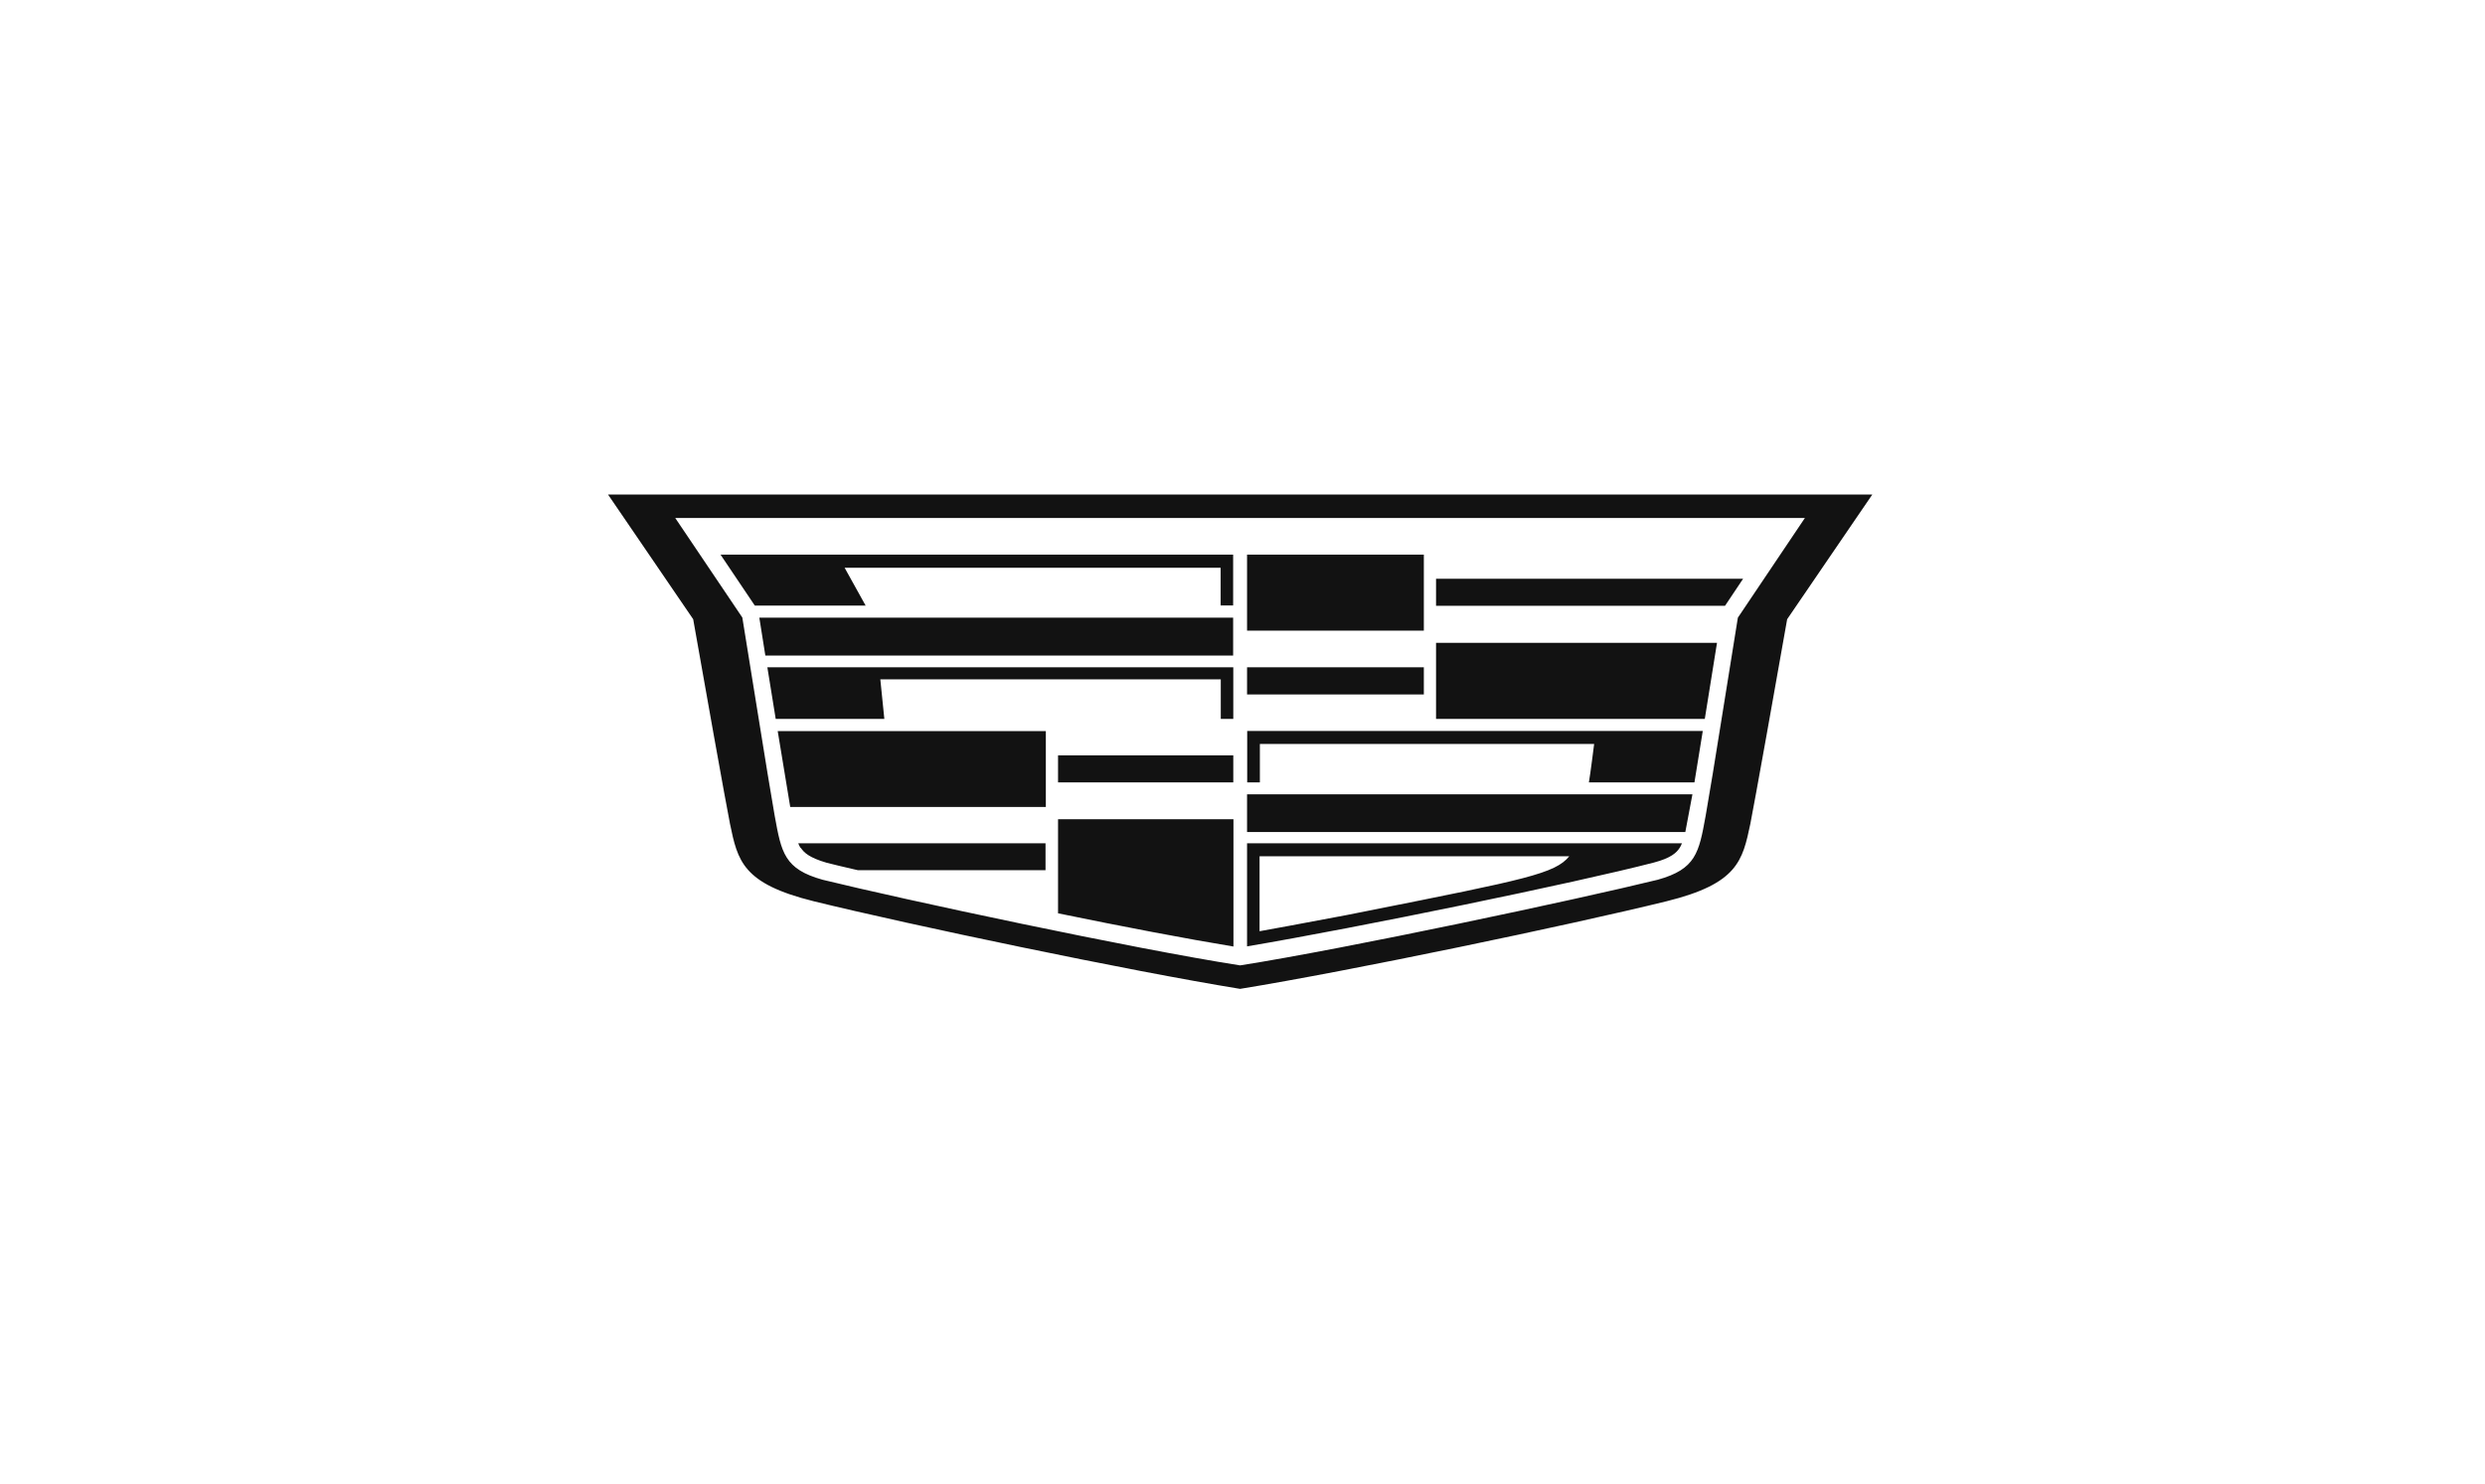 <svg width="201" height="120" viewBox="0 0 201 120" fill="none" xmlns="http://www.w3.org/2000/svg">
<g clip-path="url(#clip0_3397_10425)">
<path fill-rule="evenodd" clip-rule="evenodd" d="M144.555 50.087L151.443 40H49.18L56.068 50.087C56.818 54.375 58.793 65.425 59.018 66.487L59.043 66.625C59.668 69.638 60.055 71.475 65.818 72.9C73.593 74.812 91.368 78.537 100.305 79.987C109.243 78.537 127.03 74.812 134.805 72.9C140.555 71.475 140.943 69.638 141.58 66.625L141.605 66.487C141.83 65.412 143.805 54.375 144.555 50.087ZM61.055 48.987H70.018L68.318 45.925H98.73V48.975H99.743V44.862H58.28L61.055 48.987ZM61.918 53.025H99.743V49.962H61.418L61.905 53.025H61.918ZM71.518 58.15H62.743L62.068 53.975H99.755V58.15H98.743V54.95H71.205L71.53 58.15H71.518ZM99.755 63.288H85.58V61.1H99.755V63.288ZM100.868 44.862H115.168V51.013H100.868V44.862ZM64.78 68.588C65.018 68.95 65.443 69.375 66.868 69.787C67.48 69.95 68.168 70.1 69.055 70.312L69.393 70.388H84.568V68.213H64.568C64.618 68.35 64.68 68.475 64.755 68.588H64.78ZM84.58 65.275H63.918L62.905 59.138H84.593V65.275H84.58ZM85.58 73.875C90.868 74.963 96.043 75.95 99.768 76.562V66.263H85.58V73.875ZM137.88 58.15H116.155V52H138.88L137.893 58.15H137.88ZM116.155 46.812V49H139.53L140.993 46.812H116.155ZM146.005 41.9H54.618L60.043 49.95C60.505 52.837 60.918 55.362 61.268 57.525C61.93 61.625 62.368 64.35 62.593 65.588C62.618 65.737 62.643 65.888 62.668 66.025C63.205 68.975 63.443 70.3 66.543 71.162C73.005 72.75 91.705 76.75 100.305 78.088C108.905 76.737 127.618 72.75 134.08 71.162C137.18 70.3 137.418 68.975 137.955 66.025L138.005 65.737L138.03 65.588C138.255 64.338 138.718 61.513 139.393 57.275C139.73 55.175 140.13 52.737 140.568 49.962L145.98 41.913L146.005 41.9ZM101.893 63.288H100.88V59.125H137.73L137.055 63.288H128.518C128.643 62.562 128.905 60.475 128.943 60.175H101.905V63.275L101.893 63.288ZM100.868 67.3H136.318L136.893 64.25H100.868V67.3ZM100.868 53.975H115.168V56.175H100.868V53.975ZM100.868 68.213H136.043C135.993 68.35 135.93 68.475 135.855 68.588C135.618 68.95 135.193 69.4 133.755 69.775C127.393 71.425 109.88 75.025 100.868 76.55V68.2V68.213ZM104.343 74.875C103.368 75.05 102.468 75.213 101.88 75.325V69.263H126.93C125.78 70.662 123.468 71.125 110.643 73.675C110.08 73.787 109.493 73.9 108.88 74.025C107.98 74.2 106.043 74.562 104.343 74.875Z" fill="#121212"/>
</g>
<defs>
<clipPath id="clip0_3397_10425">
<rect width="102.262" height="40" fill="white" transform="translate(49.18 40)"/>
</clipPath>
</defs>
</svg>
